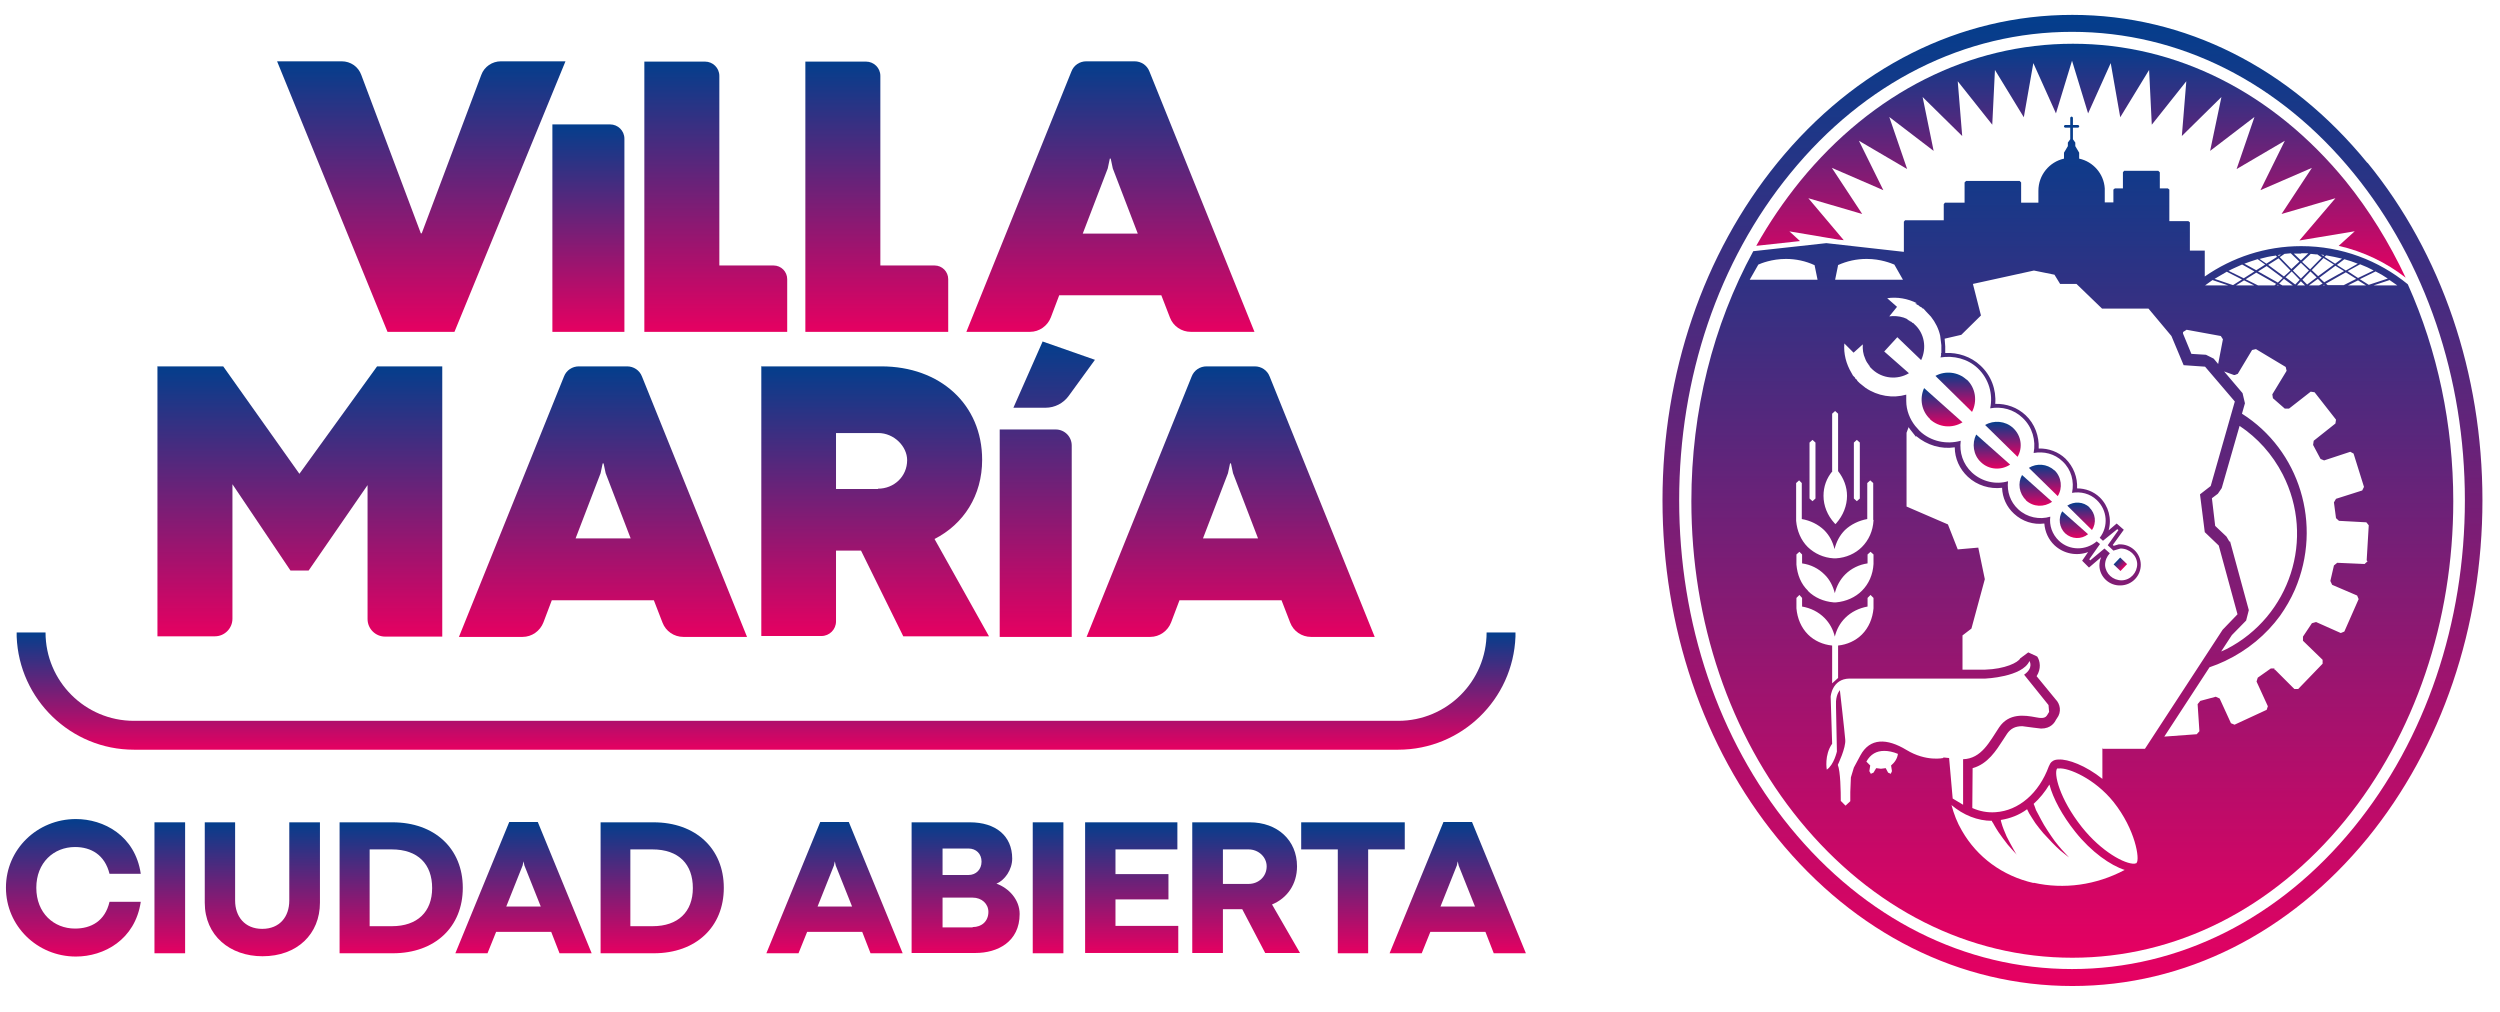 <svg width="84" height="34" viewBox="0 0 84 34" fill="none" xmlns="http://www.w3.org/2000/svg">
<g clip-path="url(#clip0_3_261)">
<path fill-rule="evenodd" clip-rule="evenodd" d="M79.54 5.47C76.93 2.27 73.41 0.5 69.63 0.5C65.85 0.5 62.33 2.27 59.72 5.47C57.23 8.53 55.86 12.56 55.86 16.81C55.86 21.06 57.23 25.11 59.72 28.16C62.33 31.37 65.86 33.13 69.63 33.13C73.4 33.13 76.93 31.36 79.55 28.16C82.04 25.1 83.41 21.07 83.41 16.81C83.41 12.55 82.04 8.52 79.55 5.47H79.54ZM79.09 27.8C76.59 30.87 73.22 32.56 69.62 32.56C66.02 32.56 62.66 30.87 60.15 27.8C57.74 24.85 56.42 20.94 56.42 16.81C56.42 12.68 57.74 8.78 60.15 5.83C62.65 2.76 66.02 1.07 69.62 1.07C73.22 1.07 76.59 2.76 79.09 5.83C81.5 8.79 82.82 12.69 82.82 16.81C82.82 20.93 81.5 24.84 79.09 27.8Z" fill="url(#paint0_linear_3_261)"/>
<path fill-rule="evenodd" clip-rule="evenodd" d="M60.1 7.77L61.76 8.05L61.95 8.07L60.76 6.66L62.57 7.19L61.55 5.64L63.28 6.39L62.46 4.73L64.08 5.68L63.48 3.93L64.97 5.07L64.6 3.26L65.93 4.57L65.78 2.73L66.94 4.19L67.03 2.35L68 3.94L68.32 2.12L69.08 3.81L69.62 2.04L70.16 3.81L70.92 2.12L71.24 3.94L72.21 2.35L72.3 4.19L73.46 2.73L73.31 4.57L74.64 3.26L74.26 5.07L75.75 3.93L75.15 5.68L76.77 4.73L75.95 6.39L77.68 5.64L76.66 7.19L78.47 6.66L77.26 8.08L79.12 7.77L78.58 8.26C79.41 8.45 80.18 8.82 80.83 9.33C80.28 8.16 79.61 7.07 78.81 6.08C76.38 3.11 73.13 1.47 69.65 1.47C66.17 1.47 62.92 3.11 60.49 6.08C59.94 6.76 59.44 7.49 59.01 8.26L60.48 8.1L60.12 7.77H60.1Z" fill="url(#paint1_linear_3_261)"/>
<path fill-rule="evenodd" clip-rule="evenodd" d="M80.9 9.55C79.92 8.75 78.68 8.27 77.32 8.27C76.12 8.27 75 8.65 74.08 9.29V8.42H73.58V7.47L73.53 7.43H72.89V6.37L72.84 6.33H72.57V5.79L72.52 5.74H71.37L71.33 5.79V6.33H71.06L71.01 6.37V6.8H70.72V6.4V6.33C70.69 5.84 70.33 5.43 69.86 5.33V5.13L69.73 4.91V4.79L69.65 4.68V4.29H69.83L69.86 4.26V4.23L69.83 4.2H69.65V3.95L69.62 3.92H69.59L69.56 3.95V4.2H69.38L69.35 4.23V4.26L69.38 4.29H69.56V4.68L69.48 4.79V4.91L69.35 5.13V5.33C68.86 5.44 68.49 5.88 68.49 6.41V6.81H67.91V6.13L67.86 6.08H66.06L66.01 6.13V6.81H65.35L65.31 6.86V7.4H64.01L63.97 7.45V8.46H63.95L61.37 8.17H61.36L58.91 8.44C57.56 10.92 56.83 13.81 56.83 16.84C56.83 20.88 58.12 24.69 60.47 27.57C62.9 30.54 66.15 32.18 69.63 32.18C73.11 32.18 76.36 30.54 78.79 27.57C81.14 24.68 82.43 20.87 82.43 16.84C82.43 14.27 81.9 11.78 80.91 9.57L80.9 9.55ZM80.23 9.36L79.59 9.57L79.29 9.38L79.82 9.12C79.96 9.19 80.1 9.27 80.23 9.36ZM78.1 9.49L77.93 9.33L78.47 8.93L78.76 9.11L78.1 9.48V9.49ZM78.11 9.59H78.05L78.09 9.57L78.11 9.59ZM76.53 9.49L75.87 9.12L76.16 8.94L76.7 9.34L76.53 9.5V9.49ZM76.57 9.59H76.51L76.53 9.57L76.57 9.59ZM75.46 9.38L75.81 9.16L76.48 9.54L76.42 9.59H75.87L75.45 9.38H75.46ZM75.74 9.59H75.13L75.4 9.42L75.74 9.59ZM76.21 8.9L76.56 8.68L76.96 9.09L76.74 9.29L76.21 8.9ZM76.74 9.37L77.04 9.59H76.69L76.58 9.53L76.74 9.37ZM76.79 9.32L77 9.12L77.27 9.4L77.12 9.56L76.8 9.32H76.79ZM77.04 9.09L77.31 8.83L77.58 9.09L77.31 9.36L77.04 9.09ZM77.31 9.45L77.45 9.59H77.18L77.31 9.45ZM77.36 9.4L77.63 9.12L77.84 9.32L77.52 9.56L77.36 9.4ZM77.67 9.08L78.07 8.67L78.42 8.89L77.89 9.28L77.68 9.08H77.67ZM77.88 9.37L78.04 9.53L77.92 9.59H77.58L77.88 9.37ZM78.82 9.15L79.17 9.37L78.75 9.58H78.21L78.15 9.53L78.82 9.15ZM79.23 9.42L79.5 9.59H78.89L79.23 9.42ZM79.75 9.09L79.23 9.34L78.88 9.11L79.3 8.88C79.46 8.94 79.61 9.01 79.76 9.09H79.75ZM79.22 8.86L78.82 9.09L78.52 8.9L78.77 8.71C78.92 8.75 79.07 8.8 79.22 8.86ZM78.16 8.58C78.34 8.61 78.52 8.65 78.69 8.69L78.46 8.86L78.1 8.63L78.16 8.58ZM78.09 8.57L78.06 8.6L77.99 8.55L78.09 8.57ZM77.85 8.54L78.01 8.65L77.62 9.05L77.35 8.8L77.64 8.53L77.84 8.55L77.85 8.54ZM77.32 8.51H77.56L77.31 8.75L77.07 8.52H77.32V8.51ZM76.98 8.52L77.26 8.79L76.99 9.04L76.6 8.64L76.76 8.53L76.97 8.51L76.98 8.52ZM76.64 8.55L76.57 8.6L76.54 8.57L76.64 8.55ZM76.46 8.58L76.51 8.63L76.15 8.86L75.92 8.7C76.1 8.65 76.27 8.61 76.45 8.59L76.46 8.58ZM75.86 8.71L76.11 8.89L75.81 9.08L75.41 8.86C75.56 8.8 75.7 8.76 75.85 8.71H75.86ZM75.34 8.89L75.75 9.12L75.39 9.35L74.88 9.1C75.03 9.02 75.18 8.96 75.33 8.89H75.34ZM74.82 9.13L75.33 9.39L75.03 9.58L74.41 9.37C74.54 9.29 74.68 9.21 74.82 9.13ZM74.34 9.41L74.87 9.59H74.09L74.34 9.41ZM73.36 11.15L73.47 11.08L74.62 11.29L74.69 11.4L74.53 12.23L74.38 12.05L74.12 11.92L73.63 11.89L73.35 11.21V11.16L73.36 11.15ZM64.35 10.2L64.44 10.25H64.45L64.52 10.31H64.54L64.61 10.37H64.63L64.71 10.46L64.88 10.64C65.03 10.83 65.14 11.05 65.19 11.28L65.23 11.6V11.86H65.22V11.88V11.94L65.2 12.01C65.64 11.94 66.11 12.05 66.45 12.37C66.83 12.73 66.97 13.25 66.87 13.72C67.25 13.65 67.66 13.75 67.96 14.04C68.29 14.35 68.41 14.8 68.33 15.22C68.67 15.16 69.03 15.24 69.3 15.5C69.6 15.78 69.7 16.18 69.62 16.56C69.91 16.51 70.22 16.58 70.45 16.8C70.81 17.14 70.85 17.69 70.55 18.07L70.66 18.17L71.14 17.78L71.18 17.81L70.82 18.32L71.01 18.5L71.25 18.43C71.55 18.43 71.8 18.66 71.81 18.95C71.81 19.24 71.59 19.49 71.29 19.5C70.99 19.5 70.75 19.28 70.73 18.99C70.73 18.83 70.79 18.7 70.89 18.59L70.71 18.43L70.23 18.83L70.2 18.79L70.56 18.28L70.45 18.19C70.09 18.5 69.54 18.51 69.18 18.17C68.95 17.95 68.85 17.65 68.89 17.36C68.53 17.47 68.11 17.39 67.81 17.11C67.54 16.86 67.43 16.51 67.47 16.17C67.06 16.29 66.6 16.19 66.26 15.88C65.95 15.59 65.83 15.2 65.88 14.81C65.41 14.94 64.88 14.84 64.5 14.48L64.35 14.31C64.17 14.08 64.05 13.79 64.05 13.47V13.41V13.38V13.26C63.6 13.39 63.09 13.31 62.68 13.03L62.48 12.87L62.4 12.79V12.77L62.33 12.71V12.69L62.26 12.62L62.21 12.53C62.03 12.23 61.94 11.88 61.97 11.54L62.28 11.85L62.59 11.57C62.58 11.74 62.6 11.9 62.67 12.05L62.69 12.1L62.71 12.14L62.74 12.19L62.77 12.23L62.8 12.28H62.81L62.83 12.33L62.85 12.35L62.87 12.37L62.91 12.41C63.25 12.73 63.76 12.77 64.14 12.54L63.31 11.81L63.75 11.33L64.55 12.1C64.74 11.7 64.67 11.2 64.32 10.89L64.28 10.85H64.26L64.23 10.82L64.2 10.8H64.18L64.15 10.77H64.14L64.1 10.74L64.06 10.71L64.01 10.69L63.96 10.67C63.8 10.62 63.64 10.61 63.48 10.63L63.74 10.31L63.41 10.02C63.74 9.97 64.1 10.03 64.41 10.19L64.35 10.2ZM60.75 19.85C60.51 19.62 60.39 19.31 60.36 18.97V18.91V18.63L60.46 18.54L60.55 18.63V18.93C60.84 18.97 61.1 19.1 61.3 19.3C61.48 19.47 61.59 19.7 61.65 19.93C61.71 19.69 61.83 19.47 62 19.3C62.2 19.1 62.47 18.97 62.75 18.93V18.63L62.85 18.54L62.95 18.63V18.91V18.95C62.93 19.31 62.79 19.62 62.56 19.85C62.34 20.07 62.03 20.21 61.69 20.24H61.65H61.61C61.27 20.21 60.97 20.08 60.74 19.85H60.75ZM62.95 17.47V17.49C62.93 17.84 62.79 18.15 62.56 18.38C62.34 18.6 62.03 18.74 61.69 18.76H61.65H61.61C61.27 18.74 60.97 18.6 60.74 18.38C60.51 18.15 60.38 17.84 60.35 17.5V17.43V16.23L60.45 16.14L60.54 16.23V17.44C60.83 17.49 61.09 17.62 61.29 17.81C61.47 17.99 61.58 18.2 61.64 18.45C61.7 18.21 61.81 17.99 61.99 17.81C62.19 17.62 62.46 17.49 62.74 17.44V16.23L62.84 16.14L62.94 16.23V17.43V17.47H62.95ZM60.8 16.75V14.87L60.9 14.78L61 14.87V16.75L60.9 16.84L60.8 16.75ZM62.29 16.75V14.87L62.39 14.78L62.49 14.87V16.75L62.39 16.84L62.29 16.75ZM61.75 8.91C62.06 8.77 62.38 8.7 62.72 8.7C63.2 8.7 63.55 8.85 63.65 8.89L63.94 9.4H61.66L61.76 8.91H61.75ZM61.56 15.83V13.9L61.66 13.81L61.76 13.9V15.83C61.95 16.07 62.06 16.36 62.06 16.66C62.06 16.99 61.93 17.32 61.7 17.58L61.67 17.61L61.64 17.58C61.4 17.32 61.27 16.99 61.27 16.66C61.27 16.35 61.37 16.07 61.57 15.83H61.56ZM59.08 8.89C59.17 8.85 59.53 8.7 60.01 8.7C60.34 8.7 60.67 8.77 60.97 8.91L61.07 9.4H58.79L59.08 8.89ZM60.36 20.44V20.42V20.41V20.37V20.09L60.46 19.99L60.55 20.09V20.38C60.84 20.43 61.1 20.56 61.3 20.76C61.48 20.94 61.59 21.15 61.65 21.39C61.71 21.15 61.82 20.94 62 20.76C62.2 20.56 62.47 20.43 62.75 20.38V20.09L62.85 19.99L62.95 20.09V20.37V20.41V20.42V20.44C62.92 20.78 62.79 21.09 62.56 21.32C62.35 21.53 62.06 21.66 61.76 21.69V22.78L61.56 22.96V21.69C61.25 21.66 60.96 21.53 60.75 21.32C60.52 21.09 60.39 20.78 60.36 20.44ZM63.57 25.91L63.53 26L63.44 25.96L63.36 25.81L63.2 25.83L63.04 25.81L62.95 25.96L62.86 26L62.81 25.91L62.84 25.72L62.71 25.59C62.85 25.34 63.05 25.23 63.31 25.23C63.45 25.23 63.6 25.26 63.77 25.33C63.75 25.49 63.66 25.62 63.54 25.72L63.57 25.91ZM65.29 25.47C65.29 25.47 64.72 25.6 64.06 25.2C63.4 24.8 62.83 24.79 62.51 25.38C62.41 25.57 62.33 25.71 62.29 25.79L62.19 26.12L62.17 26.61V26.65V26.68V26.92L62.01 27.07L61.85 26.91C61.85 26.6 61.84 25.91 61.75 25.7C61.75 25.7 62.03 25.12 62 24.85C61.98 24.59 61.82 23.19 61.82 23.19C61.82 23.19 61.71 23.3 61.69 23.56V23.75C61.7 24.16 61.72 25.25 61.72 25.25C61.72 25.25 61.62 25.7 61.38 25.86C61.38 25.86 61.29 25.37 61.56 24.99L61.51 23.41C61.51 23.41 61.55 22.81 62.14 22.8H66.71C66.71 22.8 67.95 22.75 68.19 22.21C68.19 22.21 68.34 22.44 68.01 22.67L68.83 23.69L68.85 23.92C68.76 24.05 68.77 24.18 68.4 24.1C68.03 24.03 67.5 23.95 67.17 24.44C66.85 24.92 66.58 25.49 65.96 25.51V27.04L65.61 26.83L65.49 25.47L65.3 25.45L65.29 25.47ZM68.33 29.67C67.28 29.43 66.43 28.8 65.92 27.91C65.76 27.64 65.65 27.35 65.57 27.05C65.97 27.39 66.45 27.58 66.93 27.58V27.6L66.97 27.66L67.02 27.75L67.08 27.85L67.15 27.96L67.3 28.17L67.46 28.38L67.61 28.55L67.72 28.67L67.76 28.72L67.73 28.67L67.65 28.53L67.54 28.33L67.42 28.1L67.32 27.86L67.28 27.75L67.25 27.65L67.23 27.58V27.55C67.54 27.5 67.84 27.39 68.11 27.19L68.18 27.33L68.28 27.49L68.39 27.66L68.52 27.83L68.66 28L68.81 28.16L68.96 28.32L69.1 28.46L69.23 28.58C69.4 28.72 69.52 28.81 69.52 28.81C69.52 28.81 69.42 28.7 69.27 28.54L69.16 28.41L69.04 28.26L68.92 28.09L68.8 27.91L68.68 27.72L68.58 27.54L68.49 27.37L68.41 27.22L68.36 27.08L68.33 27.01C68.53 26.83 68.71 26.61 68.86 26.36C68.98 26.82 69.29 27.4 69.73 27.95C70.27 28.63 70.92 29.08 71.39 29.23C70.43 29.74 69.35 29.89 68.33 29.66V29.67ZM71.79 29L71.72 29.02C71.4 29.04 70.61 28.62 69.95 27.79C69.19 26.83 69 25.98 69.12 25.82H69.18C69.5 25.79 70.38 26.16 71.01 26.94C71.76 27.88 71.9 28.88 71.79 28.99V29ZM70.64 25.12V26.17C70.08 25.72 69.48 25.5 69.17 25.52C69.01 25.52 68.93 25.59 68.89 25.65L68.84 25.75C68.51 26.65 67.83 27.24 67.05 27.29C66.78 27.31 66.52 27.26 66.27 27.15V27.06L66.28 25.81C66.79 25.67 67.07 25.22 67.31 24.85L67.44 24.65C67.56 24.48 67.71 24.4 67.95 24.4L68.33 24.45L68.58 24.48C68.92 24.48 69.04 24.27 69.09 24.17L69.11 24.14C69.28 23.92 69.22 23.65 69.07 23.5L68.43 22.72C68.59 22.47 68.55 22.21 68.45 22.06L68.15 21.92L67.88 22.12C67.81 22.26 67.37 22.48 66.7 22.5H65.94V21.35L66.24 21.12L66.69 19.46L66.47 18.4L65.78 18.46L65.45 17.62L64.06 17.02V14.54L64.13 14.35L64.14 14.37L64.19 14.44L64.38 14.68V14.65C64.75 14.96 65.22 15.1 65.68 15.03C65.68 15.4 65.84 15.76 66.12 16.02C66.43 16.31 66.86 16.44 67.27 16.39C67.28 16.72 67.42 17.03 67.67 17.26C67.95 17.52 68.32 17.64 68.69 17.59C68.71 17.87 68.83 18.13 69.03 18.32C69.34 18.61 69.78 18.69 70.16 18.55L69.96 18.84L70.19 19.07L70.6 18.72C70.56 18.81 70.54 18.91 70.54 19.01C70.55 19.39 70.88 19.69 71.26 19.67C71.64 19.66 71.94 19.34 71.93 18.96C71.92 18.58 71.6 18.28 71.21 18.29H71.19L71.02 18.34L70.99 18.31L71.36 17.8L71.12 17.59L70.85 17.82C70.96 17.43 70.85 17 70.55 16.71C70.34 16.51 70.07 16.41 69.79 16.41C69.81 16.04 69.67 15.68 69.4 15.41C69.16 15.18 68.83 15.06 68.5 15.07C68.52 14.66 68.37 14.24 68.06 13.95C67.78 13.69 67.42 13.56 67.04 13.57C67.08 13.09 66.9 12.61 66.54 12.28C66.22 11.98 65.79 11.84 65.36 11.86V11.64L65.34 11.38L65.9 11.25L66.56 10.6L66.29 9.54L68.34 9.09L69.03 9.23L69.22 9.54H69.77L70.63 10.37H72.19L72.96 11.29L73.37 12.27L74.09 12.32L75.09 13.49L74.28 16.33L73.92 16.61L74.08 17.88L74.55 18.33L75.18 20.64L74.68 21.16L72.07 25.16H70.65L70.64 25.12ZM74.91 18.2L74.81 18.03L74.43 17.67L74.32 16.74L74.52 16.59L74.65 16.4L75.25 14.31C75.85 14.71 76.35 15.26 76.7 15.94C77.8 18.09 76.95 20.71 74.81 21.81L74.63 21.89L74.99 21.34L75.47 20.85L75.56 20.5L74.93 18.19L74.91 18.2ZM79.55 18.86L79.45 18.95L78.53 18.91L78.42 19L78.3 19.52L78.36 19.65L79.2 20.01L79.25 20.13L78.77 21.22L78.65 21.27L77.82 20.9L77.68 20.94L77.38 21.39V21.53L78.04 22.17V22.3L77.22 23.15H77.09L76.44 22.5H76.42V22.46H76.3L75.86 22.77L75.82 22.9L76.2 23.73L76.16 23.85L75.08 24.35L74.96 24.3L74.58 23.47L74.45 23.41L73.93 23.55L73.84 23.66L73.9 24.57L73.81 24.67L72.72 24.75L74.24 22.42C74.42 22.36 74.59 22.29 74.76 22.21C75.52 21.85 76.15 21.32 76.61 20.69C76.8 20.42 76.97 20.13 77.11 19.81C78.05 17.62 77.26 15.12 75.33 13.9L75.43 13.55L75.35 13.21L74.73 12.48L75.06 12.6H75.09L75.19 12.56L75.67 11.76L75.8 11.73L76.8 12.33L76.83 12.46L76.35 13.25L76.37 13.38L76.77 13.73H76.91L77.64 13.16L77.77 13.18L78.49 14.1L78.47 14.23L77.74 14.81L77.72 14.95L77.97 15.42L78.09 15.47L78.97 15.18L79.08 15.24L79.43 16.36L79.37 16.48L78.49 16.76L78.42 16.88L78.49 17.41L78.59 17.5L79.51 17.55L79.59 17.65L79.52 18.83L79.55 18.86ZM79.75 9.59L80.29 9.41L80.55 9.59H79.75Z" fill="url(#paint2_linear_3_261)"/>
<path d="M71.238 18.733L71.017 18.965L71.248 19.186L71.47 18.955L71.238 18.733Z" fill="url(#paint3_linear_3_261)"/>
<path fill-rule="evenodd" clip-rule="evenodd" d="M70.21 17.05C70 16.85 69.69 16.84 69.46 16.99L70.29 17.81C70.45 17.57 70.41 17.25 70.2 17.05H70.21Z" fill="url(#paint4_linear_3_261)"/>
<path fill-rule="evenodd" clip-rule="evenodd" d="M69.39 17.92C69.61 18.12 69.93 18.13 70.16 17.95L69.29 17.18C69.15 17.41 69.19 17.73 69.39 17.92Z" fill="url(#paint5_linear_3_261)"/>
<path fill-rule="evenodd" clip-rule="evenodd" d="M69.02 15.8C68.78 15.58 68.43 15.56 68.17 15.72L69.14 16.67C69.31 16.4 69.27 16.03 69.03 15.8H69.02Z" fill="url(#paint6_linear_3_261)"/>
<path fill-rule="evenodd" clip-rule="evenodd" d="M68.07 16.81C68.32 17.04 68.68 17.05 68.95 16.86L67.94 15.96C67.79 16.23 67.84 16.58 68.07 16.8V16.81Z" fill="url(#paint7_linear_3_261)"/>
<path fill-rule="evenodd" clip-rule="evenodd" d="M67.64 14.38C67.38 14.14 66.99 14.11 66.7 14.28L67.79 15.35C67.97 15.04 67.92 14.64 67.64 14.38Z" fill="url(#paint8_linear_3_261)"/>
<path fill-rule="evenodd" clip-rule="evenodd" d="M66.56 15.53C66.83 15.79 67.24 15.81 67.54 15.61L66.4 14.6C66.25 14.9 66.3 15.29 66.56 15.53Z" fill="url(#paint9_linear_3_261)"/>
<path fill-rule="evenodd" clip-rule="evenodd" d="M66.08 12.76C65.79 12.49 65.36 12.45 65.03 12.63L66.26 13.84C66.44 13.49 66.39 13.04 66.08 12.75V12.76Z" fill="url(#paint10_linear_3_261)"/>
<path fill-rule="evenodd" clip-rule="evenodd" d="M64.84 14.08C65.15 14.37 65.6 14.4 65.94 14.19L64.65 13.04C64.49 13.39 64.56 13.81 64.85 14.08H64.84Z" fill="url(#paint11_linear_3_261)"/>
<path d="M46.98 25.19H4.5C2.38 25.19 0.64 23.5 0.56 21.39V21.25H1.53C1.53 22.89 2.86 24.22 4.5 24.22H46.98C48.62 24.22 49.95 22.89 49.95 21.25H50.92V21.39C50.84 23.5 49.11 25.19 46.98 25.19Z" fill="url(#paint12_linear_3_261)"/>
<path d="M5.28 12.31H7.5L10.06 15.92L12.67 12.31H14.86V21.39H12.94C12.62 21.39 12.35 21.13 12.35 20.8V16.3L10.37 19.17H9.76L7.81 16.27V20.79C7.81 21.11 7.55 21.38 7.22 21.38H5.29V12.3L5.28 12.31Z" fill="url(#paint13_linear_3_261)"/>
<path d="M25.57 12.31H29.61C31.59 12.31 33 13.59 33 15.45C33 16.65 32.38 17.61 31.4 18.11L33.23 21.38H30.35L28.93 18.5H28.09V20.88C28.09 21.15 27.87 21.37 27.6 21.37H25.58V12.29L25.57 12.31ZM29.5 16.42C30.04 16.42 30.48 16.01 30.48 15.46C30.48 15 30.04 14.55 29.51 14.55H28.09V16.43H29.5V16.42Z" fill="url(#paint14_linear_3_261)"/>
<path d="M33.59 14.43H35.47C35.77 14.43 36.01 14.67 36.01 14.97V21.4H33.59V14.44V14.43ZM35.02 11.47L36.79 12.09L35.91 13.3C35.73 13.55 35.44 13.7 35.13 13.7H34.05L35.03 11.48L35.02 11.47Z" fill="url(#paint15_linear_3_261)"/>
<path d="M43.07 20.17H39.63L39.35 20.91C39.24 21.2 38.96 21.4 38.65 21.4H36.51L40.04 12.65C40.12 12.44 40.32 12.31 40.54 12.31H42.16C42.38 12.31 42.58 12.44 42.66 12.65L46.19 21.4H44.05C43.74 21.4 43.46 21.21 43.35 20.92L43.06 20.17H43.07ZM42.27 18.09L41.43 15.9L41.36 15.57H41.33L41.26 15.9L40.42 18.09H42.27Z" fill="url(#paint16_linear_3_261)"/>
<path d="M21.98 20.17H18.54L18.26 20.91C18.15 21.2 17.87 21.4 17.56 21.4H15.42L18.95 12.65C19.03 12.44 19.23 12.31 19.45 12.31H21.07C21.29 12.31 21.49 12.44 21.57 12.65L25.1 21.4H22.96C22.65 21.4 22.37 21.21 22.26 20.92L21.97 20.17H21.98ZM21.19 18.09L20.35 15.9L20.28 15.57H20.25L20.18 15.9L19.34 18.09H21.19Z" fill="url(#paint17_linear_3_261)"/>
<path d="M39.03 9.92H35.59L35.31 10.66C35.2 10.95 34.92 11.15 34.61 11.15H32.47L36 2.4C36.08 2.19 36.28 2.06 36.5 2.06H38.12C38.34 2.06 38.54 2.19 38.62 2.4L42.15 11.15H40.01C39.7 11.15 39.42 10.96 39.31 10.67L39.02 9.92H39.03ZM38.23 7.85L37.39 5.66L37.32 5.33H37.29L37.22 5.66L36.38 7.85H38.23Z" fill="url(#paint18_linear_3_261)"/>
<path d="M9.31 2.06H11.48C11.78 2.06 12.04 2.24 12.14 2.52L14.14 7.84H14.17L16.17 2.52C16.27 2.24 16.54 2.06 16.83 2.06H19L15.27 11.15H13.02L9.31 2.06Z" fill="url(#paint19_linear_3_261)"/>
<path d="M18.56 4.18H20.5C20.76 4.18 20.98 4.39 20.98 4.66V11.15H18.56V4.18Z" fill="url(#paint20_linear_3_261)"/>
<path d="M27.06 2.07H29.1C29.36 2.07 29.58 2.28 29.58 2.55V8.92H31.4C31.66 8.92 31.86 9.13 31.86 9.38V11.15H27.06V2.07Z" fill="url(#paint21_linear_3_261)"/>
<path d="M21.65 2.07H23.69C23.95 2.07 24.17 2.28 24.17 2.55V8.92H25.99C26.25 8.92 26.45 9.13 26.45 9.38V11.15H21.65V2.07Z" fill="url(#paint22_linear_3_261)"/>
<path d="M0.2 29.82C0.2 28.54 1.25 27.52 2.55 27.52C3.48 27.52 4.54 28.07 4.73 29.36H3.68C3.52 28.72 3.06 28.46 2.52 28.46C1.81 28.46 1.22 28.98 1.22 29.83C1.22 30.68 1.81 31.2 2.52 31.2C3.06 31.2 3.53 30.95 3.68 30.3H4.73C4.54 31.58 3.49 32.14 2.55 32.14C1.25 32.14 0.2 31.11 0.2 29.83V29.82Z" fill="url(#paint23_linear_3_261)"/>
<path d="M5.19 27.63H6.22V32.03H5.19V27.63Z" fill="url(#paint24_linear_3_261)"/>
<path d="M6.88 30.33V27.63H7.9V30.26C7.9 30.79 8.22 31.21 8.81 31.21C9.4 31.21 9.72 30.8 9.72 30.26V27.63H10.75V30.33C10.75 31.38 9.99 32.13 8.82 32.13C7.73 32.13 6.88 31.44 6.88 30.33Z" fill="url(#paint25_linear_3_261)"/>
<path d="M11.41 27.63H13.19C14.6 27.63 15.55 28.51 15.55 29.83C15.55 31.15 14.61 32.03 13.2 32.03H11.41V27.63ZM13.17 31.12C14.02 31.12 14.52 30.64 14.52 29.84C14.52 29.04 14.05 28.54 13.16 28.54H12.42V31.12H13.16H13.17Z" fill="url(#paint26_linear_3_261)"/>
<path d="M18.51 31.31H16.67L16.38 32.03H15.3L17.11 27.62H18.07L19.88 32.03H18.8L18.52 31.31H18.51ZM18.17 30.46L17.62 29.08L17.59 28.94L17.56 29.08L17.01 30.46H18.17Z" fill="url(#paint27_linear_3_261)"/>
<path d="M20.18 27.63H21.96C23.37 27.63 24.32 28.51 24.32 29.83C24.32 31.15 23.38 32.03 21.97 32.03H20.18V27.63ZM21.93 31.12C22.78 31.12 23.28 30.64 23.28 29.84C23.28 29.04 22.81 28.54 21.92 28.54H21.18V31.12H21.92H21.93Z" fill="url(#paint28_linear_3_261)"/>
<path d="M28.96 31.31H27.12L26.83 32.03H25.75L27.56 27.62H28.52L30.33 32.03H29.25L28.97 31.31H28.96ZM28.63 30.46L28.08 29.08L28.05 28.94L28.02 29.08L27.47 30.46H28.63Z" fill="url(#paint29_linear_3_261)"/>
<path d="M30.63 27.63H32.59C33.45 27.63 34.01 28.08 34.01 28.85C34.01 29.22 33.76 29.58 33.48 29.69C33.9 29.84 34.26 30.23 34.26 30.71C34.26 31.65 33.51 32.02 32.78 32.02H30.63V27.62V27.63ZM32.54 29.4C32.8 29.4 32.98 29.21 32.98 28.95C32.98 28.69 32.8 28.51 32.54 28.51H31.67V29.4H32.54ZM32.68 31.15C32.99 31.15 33.21 30.95 33.21 30.64C33.21 30.37 32.99 30.16 32.68 30.16H31.67V31.16H32.68V31.15Z" fill="url(#paint30_linear_3_261)"/>
<path d="M34.7 27.63H35.73V32.03H34.7V27.63Z" fill="url(#paint31_linear_3_261)"/>
<path d="M36.46 27.63H39.56V28.54H37.48V29.37H39.26V30.22H37.48V31.11H39.59V32.02H36.46V27.62V27.63Z" fill="url(#paint32_linear_3_261)"/>
<path d="M40.06 27.63H41.99C42.92 27.63 43.58 28.23 43.58 29.11C43.58 29.71 43.25 30.18 42.74 30.39L43.68 32.02H42.51L41.74 30.55H41.09V32.02H40.06V27.62V27.63ZM41.95 29.7C42.29 29.7 42.56 29.45 42.56 29.11C42.56 28.8 42.29 28.54 41.95 28.54H41.09V29.7H41.95Z" fill="url(#paint33_linear_3_261)"/>
<path d="M44.95 28.54H43.72V27.63H47.2V28.54H45.97V32.03H44.95V28.54Z" fill="url(#paint34_linear_3_261)"/>
<path d="M49.9 31.31H48.06L47.77 32.03H46.69L48.5 27.62H49.46L51.27 32.03H50.19L49.91 31.31H49.9ZM49.56 30.46L49.01 29.08L48.98 28.94L48.95 29.08L48.4 30.46H49.56Z" fill="url(#paint35_linear_3_261)"/>
</g>
<defs>
<linearGradient id="paint0_linear_3_261" x1="69.635" y1="0.5" x2="69.635" y2="33.13" gradientUnits="userSpaceOnUse">
<stop stop-color="#033E8C"/>
<stop offset="1" stop-color="#E60061"/>
</linearGradient>
<linearGradient id="paint1_linear_3_261" x1="69.92" y1="1.47" x2="69.92" y2="9.33" gradientUnits="userSpaceOnUse">
<stop stop-color="#033E8C"/>
<stop offset="1" stop-color="#E60061"/>
</linearGradient>
<linearGradient id="paint2_linear_3_261" x1="69.63" y1="3.92" x2="69.63" y2="32.18" gradientUnits="userSpaceOnUse">
<stop stop-color="#033E8C"/>
<stop offset="1" stop-color="#E60061"/>
</linearGradient>
<linearGradient id="paint3_linear_3_261" x1="71.128" y1="18.849" x2="71.359" y2="19.07" gradientUnits="userSpaceOnUse">
<stop stop-color="#033E8C"/>
<stop offset="1" stop-color="#E60061"/>
</linearGradient>
<linearGradient id="paint4_linear_3_261" x1="69.924" y1="16.887" x2="69.924" y2="17.81" gradientUnits="userSpaceOnUse">
<stop stop-color="#033E8C"/>
<stop offset="1" stop-color="#E60061"/>
</linearGradient>
<linearGradient id="paint5_linear_3_261" x1="69.684" y1="17.18" x2="69.684" y2="18.078" gradientUnits="userSpaceOnUse">
<stop stop-color="#033E8C"/>
<stop offset="1" stop-color="#E60061"/>
</linearGradient>
<linearGradient id="paint6_linear_3_261" x1="68.707" y1="15.615" x2="68.707" y2="16.67" gradientUnits="userSpaceOnUse">
<stop stop-color="#033E8C"/>
<stop offset="1" stop-color="#E60061"/>
</linearGradient>
<linearGradient id="paint7_linear_3_261" x1="68.402" y1="15.96" x2="68.402" y2="16.993" gradientUnits="userSpaceOnUse">
<stop stop-color="#033E8C"/>
<stop offset="1" stop-color="#E60061"/>
</linearGradient>
<linearGradient id="paint8_linear_3_261" x1="67.298" y1="14.172" x2="67.298" y2="15.35" gradientUnits="userSpaceOnUse">
<stop stop-color="#033E8C"/>
<stop offset="1" stop-color="#E60061"/>
</linearGradient>
<linearGradient id="paint9_linear_3_261" x1="66.928" y1="14.6" x2="66.928" y2="15.745" gradientUnits="userSpaceOnUse">
<stop stop-color="#033E8C"/>
<stop offset="1" stop-color="#E60061"/>
</linearGradient>
<linearGradient id="paint10_linear_3_261" x1="65.697" y1="12.52" x2="65.697" y2="13.84" gradientUnits="userSpaceOnUse">
<stop stop-color="#033E8C"/>
<stop offset="1" stop-color="#E60061"/>
</linearGradient>
<linearGradient id="paint11_linear_3_261" x1="65.253" y1="13.04" x2="65.253" y2="14.326" gradientUnits="userSpaceOnUse">
<stop stop-color="#033E8C"/>
<stop offset="1" stop-color="#E60061"/>
</linearGradient>
<linearGradient id="paint12_linear_3_261" x1="25.74" y1="21.25" x2="25.74" y2="25.19" gradientUnits="userSpaceOnUse">
<stop stop-color="#033E8C"/>
<stop offset="1" stop-color="#E60061"/>
</linearGradient>
<linearGradient id="paint13_linear_3_261" x1="10.07" y1="12.3" x2="10.07" y2="21.39" gradientUnits="userSpaceOnUse">
<stop stop-color="#033E8C"/>
<stop offset="1" stop-color="#E60061"/>
</linearGradient>
<linearGradient id="paint14_linear_3_261" x1="29.4" y1="12.29" x2="29.4" y2="21.38" gradientUnits="userSpaceOnUse">
<stop stop-color="#033E8C"/>
<stop offset="1" stop-color="#E60061"/>
</linearGradient>
<linearGradient id="paint15_linear_3_261" x1="35.19" y1="11.47" x2="35.19" y2="21.4" gradientUnits="userSpaceOnUse">
<stop stop-color="#033E8C"/>
<stop offset="1" stop-color="#E60061"/>
</linearGradient>
<linearGradient id="paint16_linear_3_261" x1="41.35" y1="12.31" x2="41.35" y2="21.4" gradientUnits="userSpaceOnUse">
<stop stop-color="#033E8C"/>
<stop offset="1" stop-color="#E60061"/>
</linearGradient>
<linearGradient id="paint17_linear_3_261" x1="20.26" y1="12.31" x2="20.26" y2="21.4" gradientUnits="userSpaceOnUse">
<stop stop-color="#033E8C"/>
<stop offset="1" stop-color="#E60061"/>
</linearGradient>
<linearGradient id="paint18_linear_3_261" x1="37.31" y1="2.06" x2="37.31" y2="11.15" gradientUnits="userSpaceOnUse">
<stop stop-color="#033E8C"/>
<stop offset="1" stop-color="#E60061"/>
</linearGradient>
<linearGradient id="paint19_linear_3_261" x1="14.155" y1="2.06" x2="14.155" y2="11.15" gradientUnits="userSpaceOnUse">
<stop stop-color="#033E8C"/>
<stop offset="1" stop-color="#E60061"/>
</linearGradient>
<linearGradient id="paint20_linear_3_261" x1="19.77" y1="4.18" x2="19.77" y2="11.15" gradientUnits="userSpaceOnUse">
<stop stop-color="#033E8C"/>
<stop offset="1" stop-color="#E60061"/>
</linearGradient>
<linearGradient id="paint21_linear_3_261" x1="29.46" y1="2.07" x2="29.46" y2="11.15" gradientUnits="userSpaceOnUse">
<stop stop-color="#033E8C"/>
<stop offset="1" stop-color="#E60061"/>
</linearGradient>
<linearGradient id="paint22_linear_3_261" x1="24.05" y1="2.07" x2="24.05" y2="11.15" gradientUnits="userSpaceOnUse">
<stop stop-color="#033E8C"/>
<stop offset="1" stop-color="#E60061"/>
</linearGradient>
<linearGradient id="paint23_linear_3_261" x1="2.465" y1="27.52" x2="2.465" y2="32.14" gradientUnits="userSpaceOnUse">
<stop stop-color="#033E8C"/>
<stop offset="1" stop-color="#E60061"/>
</linearGradient>
<linearGradient id="paint24_linear_3_261" x1="5.705" y1="27.63" x2="5.705" y2="32.03" gradientUnits="userSpaceOnUse">
<stop stop-color="#033E8C"/>
<stop offset="1" stop-color="#E60061"/>
</linearGradient>
<linearGradient id="paint25_linear_3_261" x1="8.815" y1="27.63" x2="8.815" y2="32.13" gradientUnits="userSpaceOnUse">
<stop stop-color="#033E8C"/>
<stop offset="1" stop-color="#E60061"/>
</linearGradient>
<linearGradient id="paint26_linear_3_261" x1="13.48" y1="27.63" x2="13.48" y2="32.03" gradientUnits="userSpaceOnUse">
<stop stop-color="#033E8C"/>
<stop offset="1" stop-color="#E60061"/>
</linearGradient>
<linearGradient id="paint27_linear_3_261" x1="17.59" y1="27.62" x2="17.59" y2="32.03" gradientUnits="userSpaceOnUse">
<stop stop-color="#033E8C"/>
<stop offset="1" stop-color="#E60061"/>
</linearGradient>
<linearGradient id="paint28_linear_3_261" x1="22.25" y1="27.63" x2="22.25" y2="32.03" gradientUnits="userSpaceOnUse">
<stop stop-color="#033E8C"/>
<stop offset="1" stop-color="#E60061"/>
</linearGradient>
<linearGradient id="paint29_linear_3_261" x1="28.04" y1="27.62" x2="28.04" y2="32.03" gradientUnits="userSpaceOnUse">
<stop stop-color="#033E8C"/>
<stop offset="1" stop-color="#E60061"/>
</linearGradient>
<linearGradient id="paint30_linear_3_261" x1="32.445" y1="27.62" x2="32.445" y2="32.02" gradientUnits="userSpaceOnUse">
<stop stop-color="#033E8C"/>
<stop offset="1" stop-color="#E60061"/>
</linearGradient>
<linearGradient id="paint31_linear_3_261" x1="35.215" y1="27.63" x2="35.215" y2="32.03" gradientUnits="userSpaceOnUse">
<stop stop-color="#033E8C"/>
<stop offset="1" stop-color="#E60061"/>
</linearGradient>
<linearGradient id="paint32_linear_3_261" x1="38.025" y1="27.62" x2="38.025" y2="32.02" gradientUnits="userSpaceOnUse">
<stop stop-color="#033E8C"/>
<stop offset="1" stop-color="#E60061"/>
</linearGradient>
<linearGradient id="paint33_linear_3_261" x1="41.87" y1="27.62" x2="41.87" y2="32.02" gradientUnits="userSpaceOnUse">
<stop stop-color="#033E8C"/>
<stop offset="1" stop-color="#E60061"/>
</linearGradient>
<linearGradient id="paint34_linear_3_261" x1="45.46" y1="27.63" x2="45.46" y2="32.03" gradientUnits="userSpaceOnUse">
<stop stop-color="#033E8C"/>
<stop offset="1" stop-color="#E60061"/>
</linearGradient>
<linearGradient id="paint35_linear_3_261" x1="48.98" y1="27.62" x2="48.98" y2="32.03" gradientUnits="userSpaceOnUse">
<stop stop-color="#033E8C"/>
<stop offset="1" stop-color="#E60061"/>
</linearGradient>
<clipPath id="clip0_3_261">
<rect width="83.2" height="32.64" fill="white" transform="translate(0.2 0.5)"/>
</clipPath>
</defs>
</svg>
